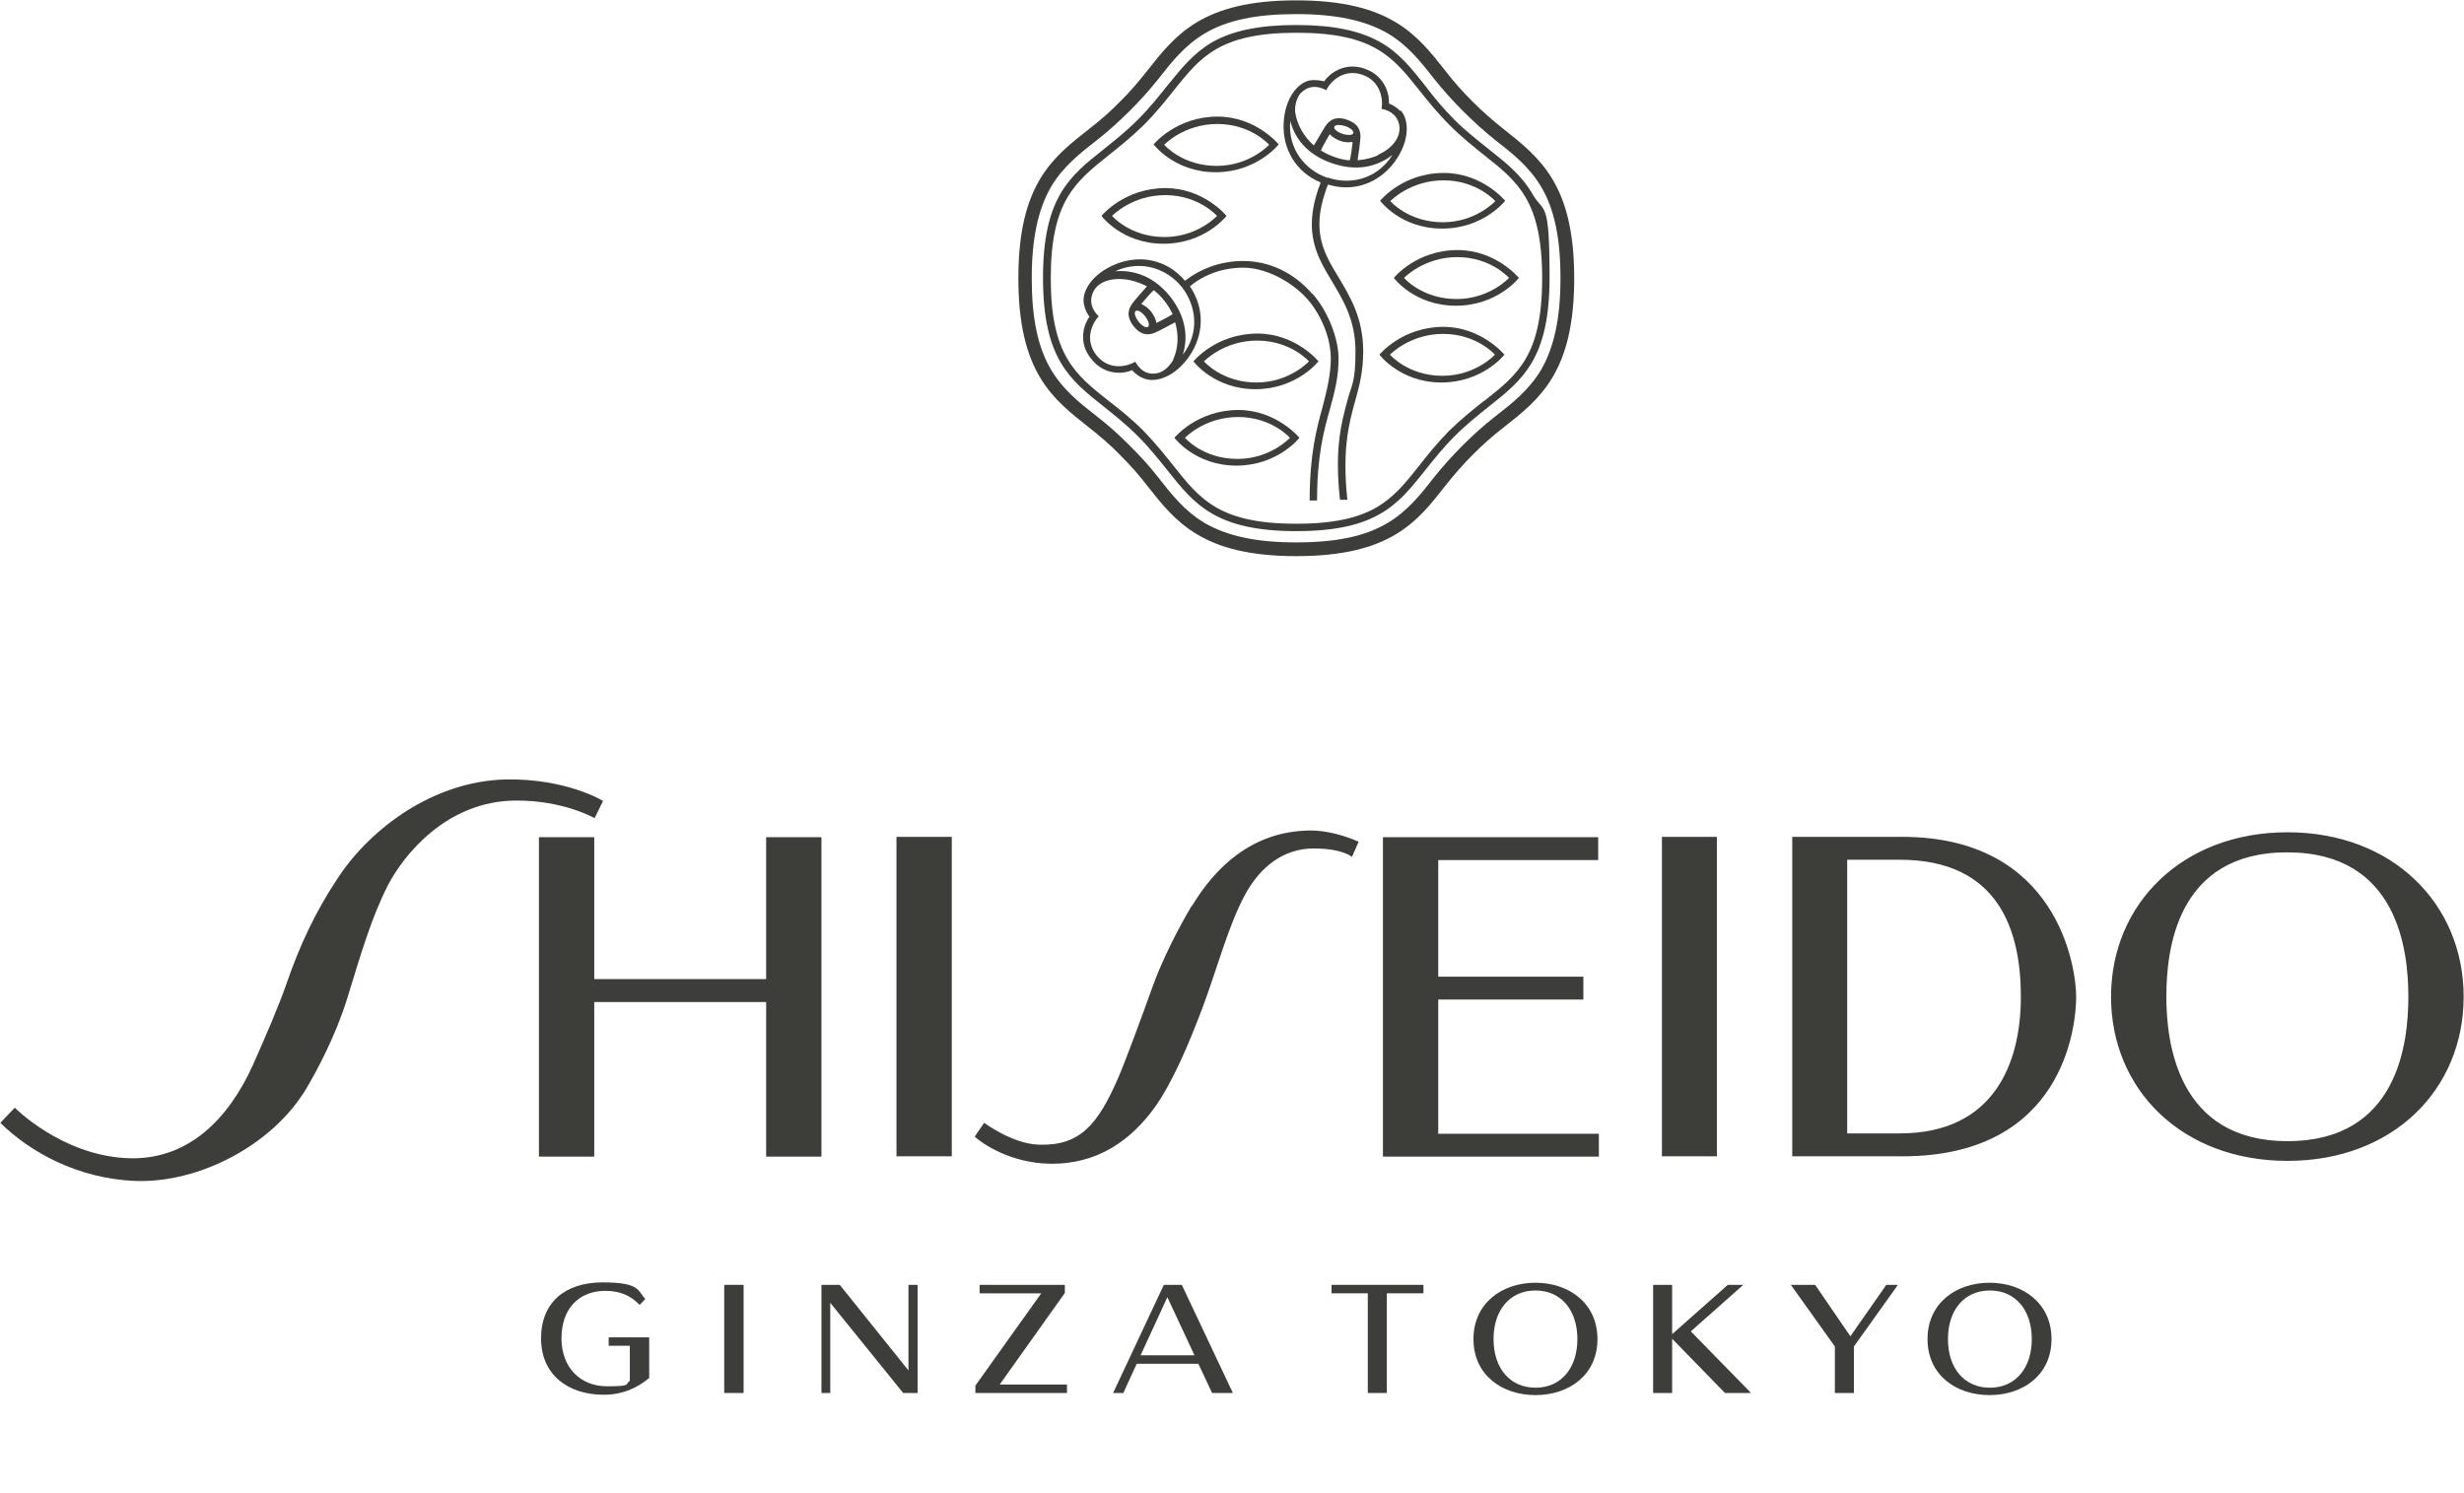 <?xml version="1.0" encoding="UTF-8"?>
<svg xmlns="http://www.w3.org/2000/svg" version="1.1" viewBox="0 0 699.5 424">
  <!-- Generator: Adobe Illustrator 29.7.1, SVG Export Plug-In . SVG Version: 2.1.1 Build 8)  -->
  <defs>
    <style>
      .st0 {
        fill: #3d3d39;
      }

      .st1 {
        fill: none;
        stroke: #000;
        stroke-miterlimit: 10;
        stroke-width: .3px;
      }

      .st2 {
        display: none;
      }
    </style>
  </defs>
  <g id="LOGO">
    <g>
      <g>
        <path class="st0" d="M338.3,257.2c-3.7,6.2-8.4,15.3-11.3,23.5-2.7,7.6-7.6,20.8-9.5,25.2-5.9,13.6-11,19.5-22.7,19.1-7.5-.3-15.4-6.2-15.4-6.2l-2.7,3.9c2.1,2,10.2,7.5,21.2,7.7,13.5.3,23.3-6.6,30.2-16.4,4.9-7,9.4-17.6,13.4-28.2,3.8-10.2,7.2-22.8,11.7-31.3,4.5-8.6,11.4-13.6,19.7-13.6s10.9,2.4,10.9,2.4l1.9-4.3s-6.8-3.3-14.1-3.2c-16.3.3-26.7,10.6-33.2,21.4M217.5,278h-48.8v-40.3h-15.7v90.7h15.7v-43.9h48.8v43.9h15.7v-90.7h-15.7v40.3ZM254.5,328.3h15.7v-90.7h-15.7v90.7ZM171,227.3s-10.3-6.3-27.4-6c-20.7.5-38.4,14-47.5,27.7-6.7,10-11.1,19.7-14.7,30.1-2.3,6.7-6.5,16.3-9.7,23.5-6.7,14.7-18.2,27.3-36.2,26.2-18.3-1.1-31.3-14.3-31.3-14.3l-4.1,4.3c8.2,8.1,21.8,15.9,38.5,16.5,18.1.6,38.9-10.3,48.4-26.3,2.9-4.9,8.2-14.7,11.5-25.3,4.2-13.7,7.1-23.5,11.6-32.3,4.4-8.5,16.6-24,36.3-24.1,13.6-.1,22.4,5,22.4,5l2.4-4.9ZM649.4,236.3c-29.9,0-50.1,20.4-50.1,46.7s20.1,46.6,50.1,46.6,50-20.3,50-46.6-20.1-46.7-50-46.7M649.4,324c-31.3,0-34.4-28.1-34.4-41s2.7-41,34.3-41,34.4,28.1,34.4,41-2.8,41-34.3,41M540,237.6h-31.2v90.7s28.8,0,31.3,0c45.8,0,49.3-37,49.3-45.3s-5.2-45.4-49.4-45.4M539.3,321.8h-14.9v-77.7h14.9c28.2,0,34.4,20.2,34.4,38.9s-7.5,38.8-34.4,38.8M408.3,321.8v-38h41.2v-6.5h-41.2v-33.1h45.4v-6.5s-61.1,0-61.1,0v90.7h61.3v-6.5h-45.7ZM471.8,328.3h15.6v-90.7h-15.6v90.7Z"/>
        <g>
          <path class="st0" d="M330.4,364.8l-14.4,30.7h2.9l3.8-8.3h17.5l3.9,8.3h5.9l-14.5-30.7h-5.2ZM323.8,384.8l7.6-16.5,7.7,16.5h-15.3Z"/>
          <polygon class="st0" points="494.9 364.8 490.5 364.8 474.7 378.8 474.7 364.8 469.3 364.8 469.3 395.5 474.7 395.5 474.7 380.1 489.7 395.5 497.1 395.5 480 378 494.9 364.8"/>
          <path class="st0" d="M184.1,391.4c-2.7,2.2-6.8,4.6-12.7,4.6-10.3,0-17.8-5.8-17.8-16s6.8-15.9,17.5-15.9,9.9,2.4,12.1,4.7l-1.6,1.7c-2.3-2.4-5.3-4-9.7-4-7.6,0-12.5,5.1-12.5,13.5s5.5,13.6,12.9,13.6,4.9-.6,6.5-1.5v-10h-6v-2.4h11.5v11.6Z"/>
          <rect class="st0" x="205.6" y="364.8" width="5.5" height="30.7"/>
          <polygon class="st0" points="256.4 395.5 235.7 369.9 235.7 395.5 233.2 395.5 233.2 364.8 238.4 364.8 257.9 389.1 257.9 364.8 260.5 364.8 260.5 395.5 256.4 395.5"/>
          <polygon class="st0" points="276.9 395.5 276.9 393.4 295.6 367.2 278.1 367.2 278.1 364.8 302.3 364.8 302.3 367.1 283.8 393.1 302.9 393.1 302.9 395.5 276.9 395.5"/>
          <polygon class="st0" points="393.7 367.2 393.7 395.5 388.3 395.5 388.3 367.2 378 367.2 378 364.8 404.1 364.8 404.1 367.2 393.7 367.2"/>
          <path class="st0" d="M453.5,380.2c0,10.2-8.1,15.9-17.6,15.9s-17.6-5.7-17.6-15.9,8.1-16,17.6-16,17.6,5.8,17.6,16M447.8,380.2c0-8.2-4.6-13.8-11.9-13.8s-11.9,5.6-11.9,13.8,4.6,13.8,11.9,13.8,11.9-5.6,11.9-13.8"/>
          <polygon class="st0" points="526.3 382.3 526.3 395.5 520.9 395.5 520.9 382.3 508.4 364.8 515.3 364.8 525.3 379.4 535.5 364.8 538.8 364.8 526.3 382.3"/>
          <path class="st0" d="M582.4,380.2c0,10.2-8.1,15.9-17.6,15.9s-17.6-5.7-17.6-15.9,8.1-16,17.6-16,17.6,5.8,17.6,16M576.8,380.2c0-8.2-4.6-13.8-11.9-13.8s-11.9,5.6-11.9,13.8,4.6,13.8,11.9,13.8,11.9-5.6,11.9-13.8"/>
        </g>
      </g>
      <g>
        <path class="st0" d="M413.8,71c-11.8,0-18.1,7.9-18.1,7.9,0,0,5.8,7.9,17.6,7.9s17.9-7.9,17.9-7.9c0,0-6.5-7.9-17.4-7.9M413.5,84.9c-9.8,0-14.9-6-14.9-6,0,0,5.6-5.9,15.1-5.9s14.7,5.9,14.7,5.9c0,0-5.5,6-14.9,6"/>
        <path class="st0" d="M409.8,92.8c-11.8,0-18.2,7.9-18.2,7.9,0,0,5.9,7.9,17.6,7.9s17.9-7.9,17.9-7.9c0,0-6.5-7.9-17.4-7.9M409.5,106.7c-9.8,0-14.9-6-14.9-6,0,0,5.6-5.9,15.1-5.9s14.7,5.9,14.7,5.9c0,0-5.5,6-14.9,6"/>
        <path class="st0" d="M351.6,116.4c-11.8,0-18.2,7.9-18.2,7.9,0,0,5.9,7.9,17.6,7.9s17.9-7.9,17.9-7.9c0,0-6.5-7.9-17.4-7.9M351.3,130.3c-9.8,0-14.9-6-14.9-6,0,0,5.6-5.9,15.1-5.9s14.7,5.9,14.7,5.9c0,0-5.5,6-14.9,6"/>
        <path class="st0" d="M357,94.7c-11.8,0-18.2,7.9-18.2,7.9,0,0,5.9,7.9,17.6,7.9s17.9-7.9,17.9-7.9c0,0-6.4-7.9-17.4-7.9M356.7,108.6c-9.8,0-14.9-6-14.9-6,0,0,5.6-5.9,15.1-5.9s14.7,5.9,14.7,5.9c0,0-5.5,6-14.9,6"/>
        <path class="st0" d="M330.9,53.4c-11.8,0-18.2,7.9-18.2,7.9,0,0,5.8,7.9,17.6,7.9s17.9-7.9,17.9-7.9c0,0-6.4-7.9-17.4-7.9M330.6,67.3c-9.8,0-14.9-6-14.9-6,0,0,5.6-5.9,15.1-5.9s14.7,5.9,14.7,5.9c0,0-5.5,6-14.9,6"/>
        <path class="st0" d="M345.7,33.1c-11.8,0-18.2,7.9-18.2,7.9,0,0,5.9,7.9,17.6,7.9s17.9-7.9,17.9-7.9c0,0-6.4-7.9-17.4-7.9M345.4,47.1c-9.8,0-14.9-6-14.9-6,0,0,5.6-5.9,15.1-5.9s14.7,5.9,14.7,5.9c0,0-5.5,6-14.9,6"/>
        <path class="st0" d="M409.9,49.1c-11.8,0-18.1,7.9-18.1,7.9,0,0,5.8,7.9,17.6,7.9s17.9-7.9,17.9-7.9c0,0-6.5-7.9-17.4-7.9M409.6,63.1c-9.8,0-14.9-6-14.9-6,0,0,5.6-5.9,15.1-5.9s14.7,5.9,14.7,5.9c0,0-5.5,6-14.9,6"/>
        <path class="st0" d="M418.1,129.1c3-3,5.7-5.4,8.7-7.7,10.3-8.1,20.1-15.7,20.1-42.4s-9.8-34.2-20.1-42.4c-3-2.4-5.7-4.7-8.7-7.7-3-3-5.4-5.7-7.7-8.7-8.1-10.3-15.7-20.1-42.4-20.1s-34.3,9.8-42.4,20.1c-2.4,3-4.7,5.8-7.7,8.7-3,3-4.6,4.5-8.7,7.7-10.3,8.1-20.1,15.6-20.1,42.4s9.8,34.3,20.1,42.4c3,2.4,5.8,4.7,8.7,7.7,3,3,5.4,5.7,7.7,8.7,8.1,10.3,15.7,20.1,42.4,20.1s34.3-9.7,42.4-20.1c2.4-3,4.7-5.7,7.7-8.7M368,154c-11.4,0-19.6-1.8-26-5.5-5.7-3.4-9.4-8.1-13.3-13.1-2.5-3.2-5-5.9-8.1-9-3.1-3.1-5.9-5.6-9.1-8.1-5-3.9-9.7-7.6-13.1-13.3-3.8-6.4-5.5-14.7-5.5-26s1.8-19.6,5.5-26c3.4-5.7,8.1-9.4,13.1-13.3,3.2-2.5,5.9-5,9.1-8.1,3.1-3.1,5.6-5.9,8.1-9,3.9-5,7.6-9.7,13.3-13.1,6.4-3.8,14.7-5.5,26-5.5s19.6,1.8,26,5.5c5.7,3.4,9.4,8.1,13.3,13.1,2.5,3.1,5,5.9,8.1,9,3.1,3.1,5.9,5.6,9,8.1,5,3.9,9.7,7.6,13.1,13.3,3.8,6.4,5.5,14.7,5.5,26s-1.8,19.6-5.5,26c-3.4,5.7-8.1,9.4-13.1,13.3-3.2,2.5-6,5-9.1,8.1-3.1,3.1-5.6,5.9-8.1,9-3.9,5-7.6,9.7-13.3,13.1-6.4,3.8-14.6,5.5-26,5.5"/>
        <path class="st0" d="M421.3,113.8c-3,2.4-6.4,5.1-9.9,8.5-3.4,3.5-6.1,6.8-8.5,9.9-7.6,9.6-13.1,16.5-34.9,16.5s-27.3-6.9-34.9-16.5c-2.4-3-5.1-6.4-8.5-9.9-3.5-3.5-6.9-6.2-9.9-8.5-9.5-7.5-16.4-13-16.4-34.8s6.9-27.3,16.4-34.9c3-2.4,6.4-5.1,9.9-8.5,3.5-3.5,6.2-6.9,8.6-9.9,7.6-9.5,13-16.4,34.9-16.4s27.3,6.9,34.8,16.3c2.4,3,5.1,6.4,8.6,9.9,3.5,3.5,6.9,6.2,9.9,8.6,9.5,7.5,16.4,13,16.4,34.9s-6.9,27.3-16.4,34.8M404.6,133.5c2.5-3.1,5-6.3,8.4-9.7,3.4-3.4,6.6-5.9,9.7-8.4,9.6-7.6,17.2-13.6,17.2-36.5s-1.6-18.1-4.9-23.9c-3.1-5.3-7.4-8.7-12.3-12.6-3.1-2.5-6.4-5-9.8-8.4-3.4-3.4-6-6.6-8.4-9.8-3.9-4.9-7.3-9.2-12.6-12.2-5.8-3.3-13.4-4.9-23.9-4.9s-18.1,1.6-23.9,4.9c-5.3,3.1-8.7,7.4-12.7,12.3-2.5,3.1-5,6.3-8.4,9.7-3.4,3.4-6.6,5.9-9.7,8.4-9.6,7.6-17.2,13.6-17.2,36.5s7.6,28.9,17.2,36.5c3.1,2.5,6.3,5,9.7,8.4,3.4,3.4,5.9,6.6,8.4,9.7,7.6,9.6,13.7,17.3,36.6,17.3s28.9-7.6,36.6-17.3"/>
        <path class="st0" d="M397.6,31.6c-1.1-1.2-2.6-2-3.3-2.2.2-2.1-.8-7.8-6.9-9.9-6.1-2.1-10.3,1.8-11.5,3.6-.6-.2-2.3-.5-3.9-.3-3.6.6-7.4,5.2-7.6,12.6-.2,6.8,3.3,13.4,10.5,16.4-.1.4-.4,1.3-.6,1.7-4.4,12.8-.3,19.5,3.9,26.5,3.2,5.4,6.6,10.9,6.6,19.8s-1.1,9.4-2.2,13.6c-1.8,6.6-3.8,13.9-2.2,28.5h2.1c-1.5-14.2.4-21.6,2.2-28,1.2-4.3,2.3-8.4,2.3-14.1,0-9.5-3.7-15.5-6.9-20.9-4.2-6.9-7.8-12.9-3.8-24.6.1-.4.5-1.4.7-1.9,7.9,2.4,14.8-.9,18.9-6.4,4.4-6,4.2-12,1.7-14.7M376.9,50.5c-6.3-2.1-11.4-8.2-10.6-16.2,1,4.2,4.2,9.5,12,12.1,8,2.7,13.6.2,17-2.4-4.6,7.2-12.4,8.5-18.4,6.4M384.2,37.8c-.3.8-2.1.5-3.1.2-.9-.3-2.6-1.2-2.3-2,.3-.8,2.1-.5,3.1-.2.9.3,2.6,1.2,2.3,2.1M380.5,40c1.1.4,2.3.5,3.5.3-.1,1.1-.5,4.1-.8,5.2-.1,0-.2,0-.4,0-2.1-.2-5.1-1.1-7.5-2.6-.1,0-.2-.1-.3-.2.4-1,1.9-3.6,2.5-4.6.8.9,1.9,1.5,3,1.9M391.2,44.1c-1.2.5-3.2,1.2-5.8,1.4.3-1.7.7-4.9.8-6.2.3-3.7-2.4-4.8-3.8-5.3-1.4-.5-4.2-1.2-6.2,1.9-.7,1.1-2.3,3.9-3.2,5.4-2.8-2.4-4.8-5.9-5.3-9.4-.2-1.3.2-4,1.6-5.5,2.1-2.1,4.6-2.2,7.2-.8,1.1-2.3,4.8-6.2,10.2-4.4,5.4,1.8,6,7.3,5.5,9.7,2.8.5,4.9,2.3,5.1,5.3.2,2.8-2,6-6.2,7.8"/>
        <path class="st0" d="M372.5,83.4c-5.2-6-12.2-9.3-19.6-9.3s-12.9,3-15.5,4.9c-.2.2-.7.5-1,.7-5.4-6.3-13-7.3-19.4-4.8-6.9,2.7-10,7.8-9.3,11.4.3,1.6,1.1,3.1,1.6,3.6-1.3,1.7-3.6,7,.5,12,4,5.1,9.7,4.1,11.6,3.2.4.5,1.6,1.7,3.2,2.3,3.4,1.5,9.1-.4,13.2-6.5,3.8-5.7,4.4-13.1,0-19.6.2-.1.7-.6,1-.8,2.3-1.7,7.1-4.5,14.2-4.5s15.8,5,20,11.3c3.1,4.6,4.8,9.8,4.8,14.4s-1.1,9.1-2.3,13.7c-1.8,6.5-3.7,13.7-3.7,26.7h2.1c0-12.7,1.9-19.8,3.7-26.1,1.3-4.8,2.4-8.9,2.4-14.2s-2.7-13-7.3-18.3M333.1,102.1c-.6,1.2-2.3,3.3-4.3,3.8-2.9.7-5.1-.6-6.5-3.2-2.1,1.3-7.4,2.7-11-1.8-3.6-4.5-1.1-9.3.6-11.1-2.1-2-2.8-4.6-1.4-7.2,1.3-2.5,4.9-3.9,9.5-3.2,1.3.2,3.3.7,5.6,1.9-1.1,1.3-3.3,3.7-4.1,4.8-2.2,2.9-.6,5.3.3,6.5.9,1.1,2.8,3.3,6.2,1.8,1.2-.5,4.1-2.1,5.6-2.9,1.1,3.6.9,7.5-.6,10.7M324,86.3c.7-.8,2.7-3.2,3.5-3.9,0,0,.2.1.3.2,1.7,1.3,3.7,3.7,4.9,6.2,0,.1.1.2.2.4-.9.6-3.6,2-4.6,2.5-.2-1.2-.8-2.3-1.5-3.2-.7-.9-1.7-1.7-2.8-2.2M325.9,92.8c-.7.5-2.1-.7-2.7-1.5-.6-.8-1.5-2.4-.8-3,.7-.5,2.1.7,2.7,1.5.6.8,1.5,2.4.8,3M335.7,100.9c1.4-4,1.6-10.2-3.5-16.7-5.3-6.6-11.4-7.5-15.6-7.2,7.7-3.5,15-.4,18.9,4.5,4.1,5.2,5.2,13,.2,19.3"/>
      </g>
    </g>
  </g>
  <g id="Center_Mark" class="st2">
    <g>
      <line class="st1" x1="349.7" y1="-19.4" x2="349.7" y2="8.9"/>
      <line class="st1" x1="349.7" y1="414.5" x2="349.7" y2="442.9"/>
    </g>
  </g>
</svg>